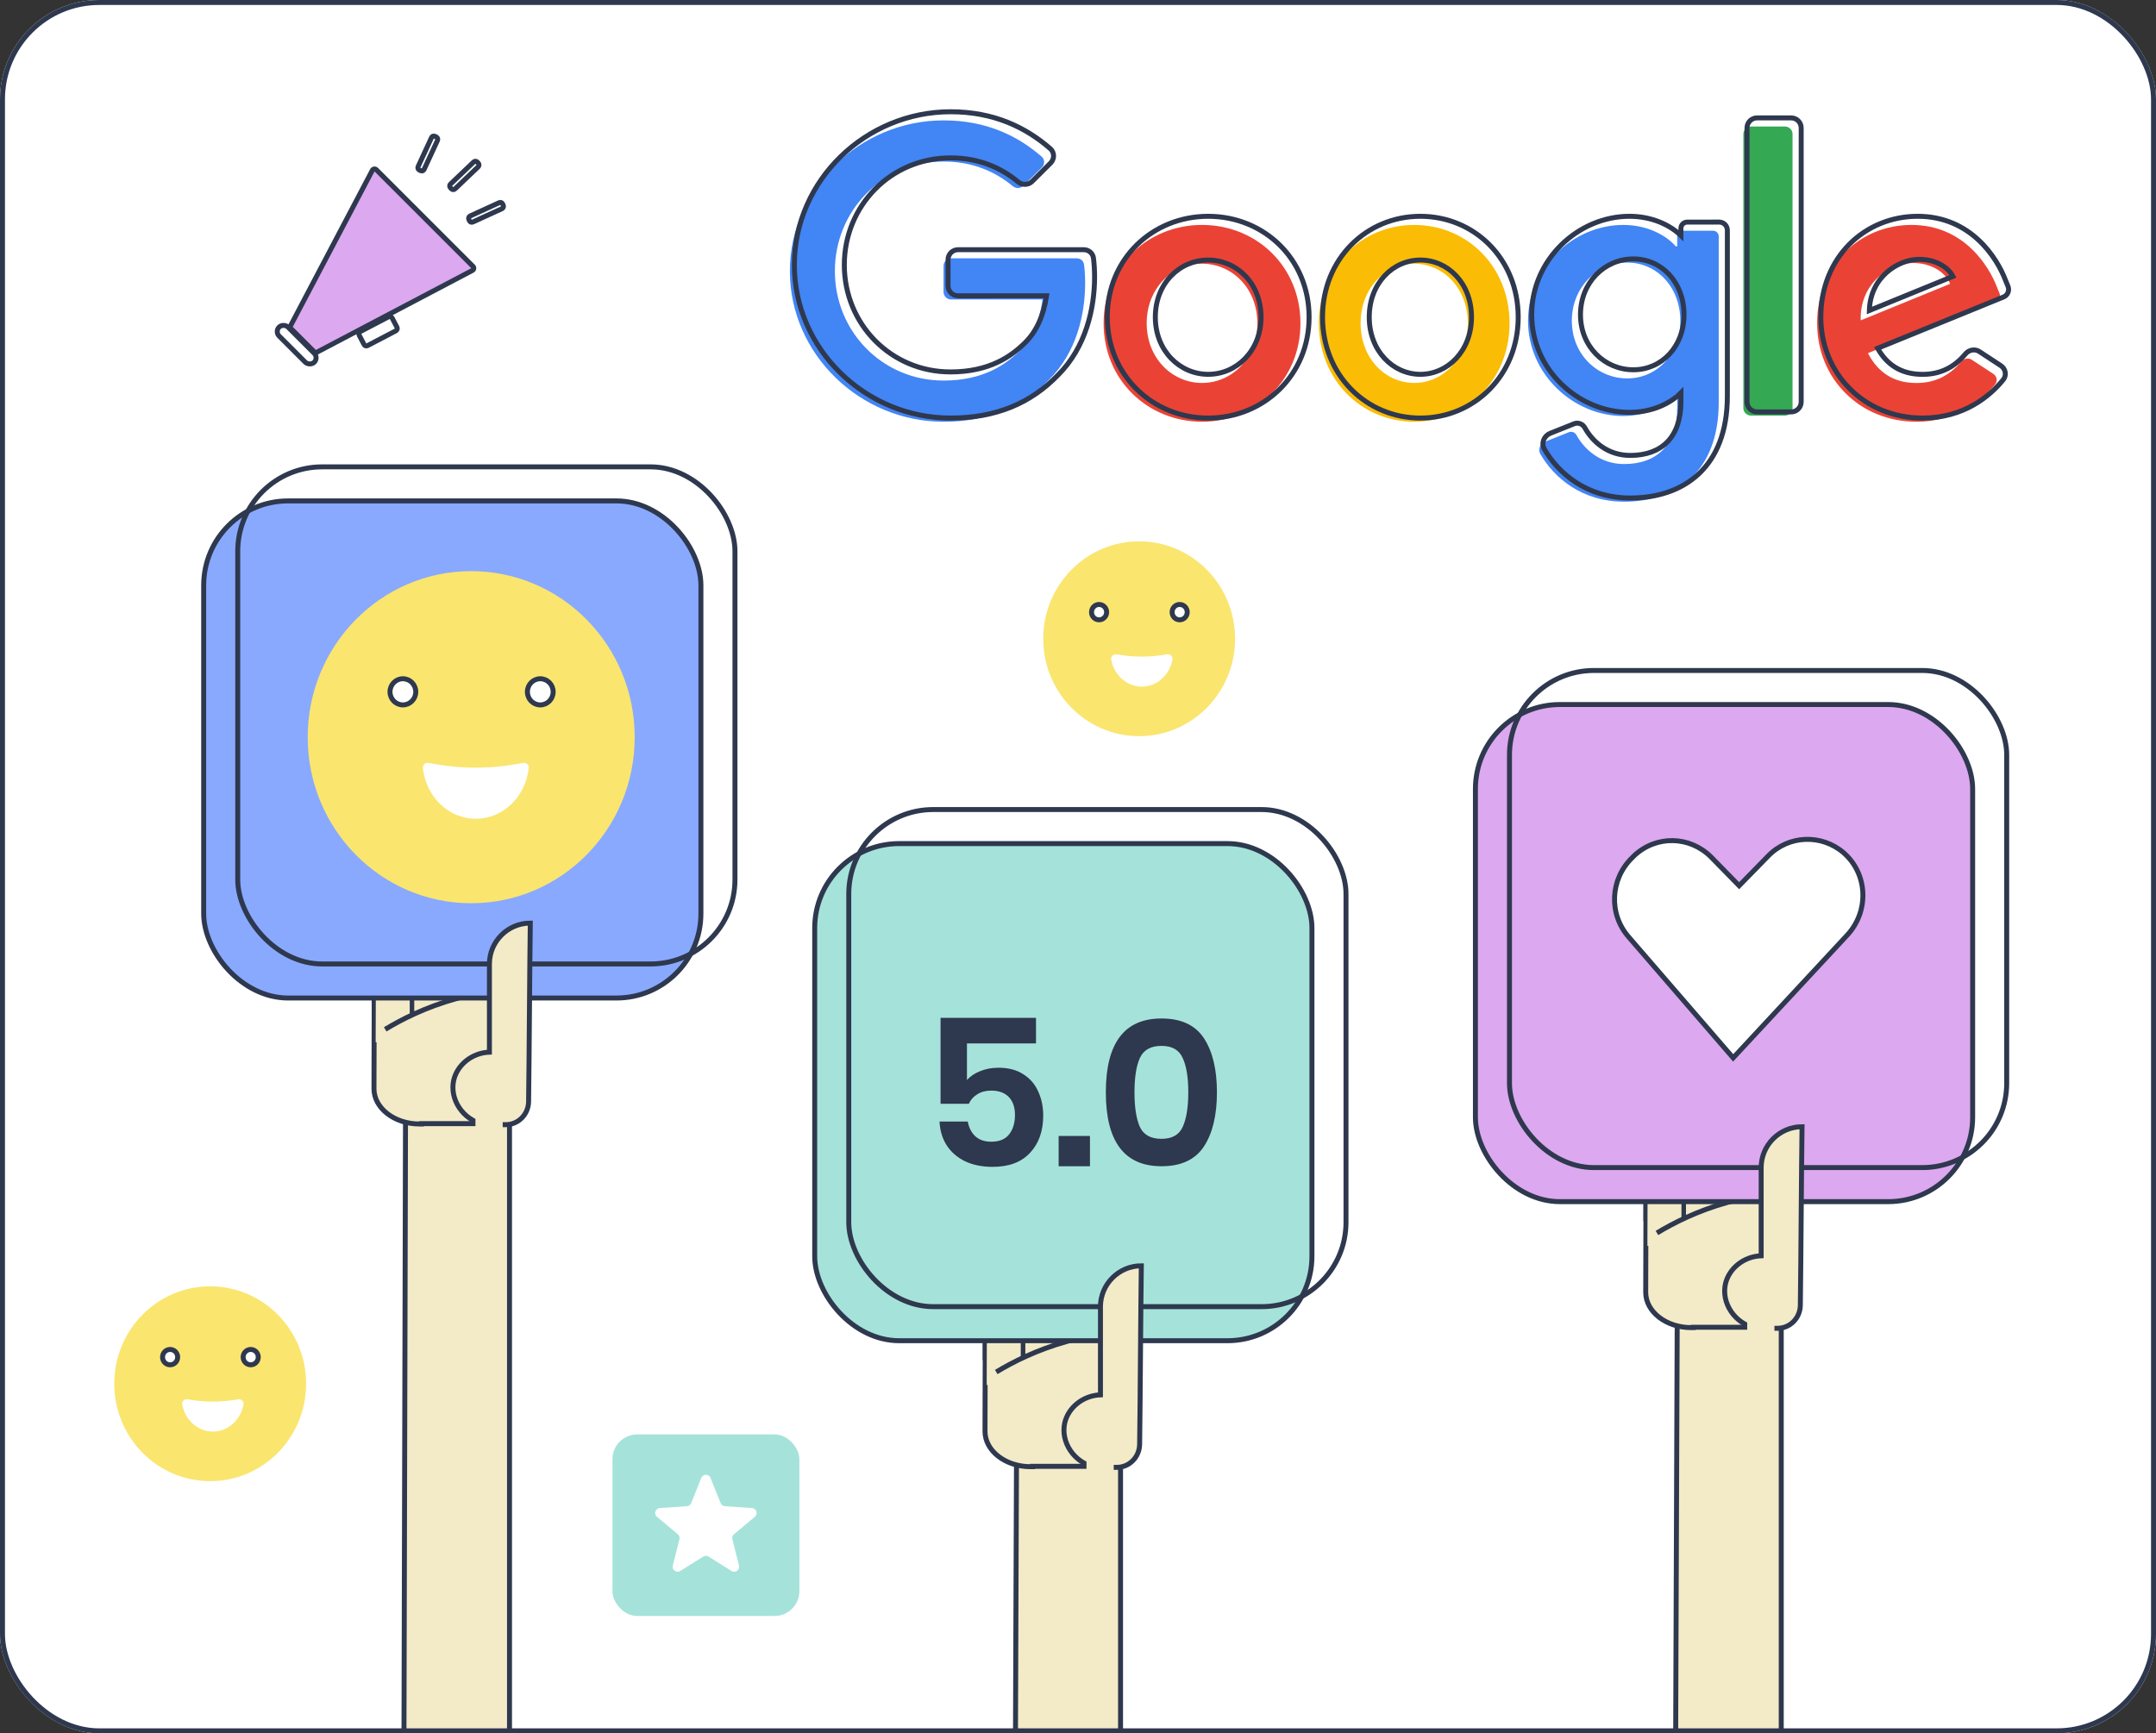 <svg width="434" height="349" viewBox="0 0 434 349" fill="none" xmlns="http://www.w3.org/2000/svg">
<rect x="0" y="0" width="434" height="349" fill="#333333" stroke="none"/>
<g clip-path="url(#clip0_1005_289)">
<rect width="434" height="349" rx="20" fill="white"/>
<path d="M337.311 349.444L337.654 256.481L358.563 255.796V349.444H337.311Z" fill="#F3EAC8" stroke="#2E384E" stroke-miterlimit="10"/>
<path d="M340.855 267.313H340.445C335.383 267.313 331.279 264.111 331.279 260.212L331.347 235.777L362.129 235.986V259.795C362.129 263.902 357.819 267.243 352.484 267.243H340.855V267.313Z" fill="#F3EAC8" stroke="#2E384E" stroke-miterlimit="10"/>
<path d="M346.704 210.274H338.888V245.649H346.704V210.274Z" fill="#F3EAC8" stroke="#2E384E" stroke-miterlimit="10"/>
<path d="M338.82 210.412H331.279L331.323 245.375H338.82V210.412Z" fill="#F3EAC8" stroke="#2E384E" stroke-miterlimit="10"/>
<path d="M354.52 210.274H346.704V245.649H354.52V210.274Z" fill="#F3EAC8" stroke="#2E384E" stroke-miterlimit="10"/>
<path d="M361.649 210.206H354.45V245.581H361.649V210.206Z" fill="#F3EAC8" stroke="#2E384E" stroke-miterlimit="10"/>
<path d="M338.477 239.205H331.659L331.621 250.86L338.477 250.724V239.205Z" fill="#F3EAC8"/>
<path d="M333.541 248.255C336.832 246.266 341.631 243.798 347.801 242.085C353.422 240.508 358.359 240.096 362.061 240.028C362.061 242.976 362.061 245.992 362.061 248.94" fill="#F3EAC8"/>
<path d="M333.541 248.255C336.832 246.266 341.631 243.798 347.801 242.085C353.422 240.508 358.359 240.096 362.061 240.028C362.061 242.976 362.061 245.992 362.061 248.94" stroke="#2E384E" stroke-miterlimit="10"/>
<rect x="297" y="141.856" width="100.092" height="100.092" rx="17" fill="#DCA8EF" stroke="#2E384E" stroke-miterlimit="10"/>
<path d="M348.883 213L327.852 188.661C323.766 183.99 324.127 176.983 328.573 172.681L328.934 172.312C333.38 168.133 340.11 168.256 344.436 172.558L350.085 178.336L355.973 172.312C360.059 168.133 366.669 167.887 371.115 171.698C376.043 176 376.283 183.498 371.836 188.292L348.883 213Z" fill="white" stroke="#2E384E" stroke-miterlimit="10"/>
<rect x="303.856" y="135" width="100.092" height="100.092" rx="17" stroke="#2E384E" stroke-miterlimit="10"/>
<path d="M362.404 262.857C362.541 253.122 362.609 236.6 362.746 226.865C358.222 226.865 354.52 230.567 354.52 235.092V252.848C350.955 252.985 348.007 255.453 347.321 258.538C346.499 262.308 349.104 266.49 353.491 267.45H357.81C360.278 267.45 362.335 265.462 362.404 262.857Z" fill="#F3EAC8" stroke="#2E384E" stroke-miterlimit="10"/>
<path d="M357.193 258.812H351.708V269.781H357.193V258.812Z" fill="#F3EAC8"/>
<path d="M204.311 377.444L204.654 284.481L225.563 283.796V377.444H204.311Z" fill="#F3EAC8" stroke="#2E384E" stroke-miterlimit="10"/>
<path d="M207.855 295.313H207.445C202.383 295.313 198.279 292.111 198.279 288.212L198.347 263.777L229.129 263.986V287.795C229.129 291.902 224.819 295.243 219.484 295.243H207.855V295.313Z" fill="#F3EAC8" stroke="#2E384E" stroke-miterlimit="10"/>
<path d="M213.704 238.274H205.888V273.649H213.704V238.274Z" fill="#F3EAC8" stroke="#2E384E" stroke-miterlimit="10"/>
<path d="M205.82 238.412H198.279L198.323 273.375H205.82V238.412Z" fill="#F3EAC8" stroke="#2E384E" stroke-miterlimit="10"/>
<path d="M221.52 238.274H213.704V273.649H221.52V238.274Z" fill="#F3EAC8" stroke="#2E384E" stroke-miterlimit="10"/>
<path d="M228.649 238.206H221.45V273.581H228.649V238.206Z" fill="#F3EAC8" stroke="#2E384E" stroke-miterlimit="10"/>
<path d="M205.477 267.205H198.659L198.621 278.86L205.477 278.724V267.205Z" fill="#F3EAC8"/>
<path d="M200.541 276.254C203.832 274.266 208.631 271.798 214.801 270.084C220.422 268.508 225.359 268.096 229.061 268.028C229.061 270.976 229.061 273.992 229.061 276.94" fill="#F3EAC8"/>
<path d="M200.541 276.254C203.832 274.266 208.631 271.798 214.801 270.084C220.422 268.508 225.359 268.096 229.061 268.028C229.061 270.976 229.061 273.992 229.061 276.94" stroke="#2E384E" stroke-miterlimit="10"/>
<rect x="164" y="169.856" width="100.092" height="100.092" rx="17" fill="#A5E3DA" stroke="#2E384E" stroke-miterlimit="10"/>
<path d="M233.806 234.82C226.337 234.82 222.602 229.854 222.602 219.923C222.602 210.02 226.337 205.069 233.806 205.069C237.761 205.069 240.611 206.396 242.353 209.052C244.096 211.708 244.967 215.331 244.967 219.923C244.967 224.543 244.096 228.181 242.353 230.836C240.611 233.492 237.761 234.82 233.806 234.82ZM238.079 226.894C238.826 225.262 239.2 222.939 239.2 219.923C239.2 216.936 238.826 214.64 238.079 213.035C237.36 211.403 235.936 210.587 233.806 210.587C231.648 210.587 230.196 211.403 229.449 213.035C228.73 214.64 228.37 216.936 228.37 219.923C228.37 222.939 228.73 225.262 229.449 226.894C230.196 228.499 231.648 229.301 233.806 229.301C235.936 229.301 237.36 228.499 238.079 226.894Z" fill="#2E384E"/>
<path d="M219.41 228.72V234.82H213.103V228.72H219.41Z" fill="#2E384E"/>
<path d="M208.546 210.089H194.645V217.475C195.282 216.728 196.153 216.134 197.259 215.691C198.394 215.221 199.638 214.986 200.994 214.986C203.013 214.986 204.687 215.428 206.015 216.313C207.37 217.171 208.366 218.333 209.002 219.799C209.666 221.237 209.998 222.842 209.998 224.612C209.998 227.738 209.113 230.241 207.342 232.123C205.6 234.004 203.096 234.944 199.832 234.944C197.702 234.944 195.849 234.571 194.272 233.824C192.695 233.049 191.464 231.984 190.579 230.629C189.694 229.246 189.21 227.641 189.127 225.815H194.811C195.033 227.06 195.544 228.056 196.347 228.803C197.149 229.522 198.214 229.882 199.542 229.882C201.146 229.882 202.336 229.398 203.11 228.43C203.912 227.434 204.313 226.12 204.313 224.488C204.313 222.939 203.898 221.735 203.069 220.878C202.239 220.02 201.063 219.591 199.542 219.591C198.435 219.591 197.495 219.84 196.72 220.338C195.946 220.809 195.378 221.445 195.019 222.247H189.334V204.944H208.546V210.089Z" fill="#2E384E"/>
<rect x="170.856" y="163" width="100.092" height="100.092" rx="17" stroke="#2E384E" stroke-miterlimit="10"/>
<path d="M229.404 290.857C229.541 281.122 229.609 264.6 229.746 254.865C225.222 254.865 221.52 258.567 221.52 263.092V280.848C217.955 280.985 215.007 283.453 214.321 286.538C213.499 290.308 216.104 294.49 220.491 295.45H224.81C227.278 295.45 229.335 293.462 229.404 290.857Z" fill="#F3EAC8" stroke="#2E384E" stroke-miterlimit="10"/>
<path d="M224.193 286.812H218.708V297.781H224.193V286.812Z" fill="#F3EAC8"/>
<path d="M81.311 352.5L81.654 215.481L102.563 214.796V352.5H81.311Z" fill="#F3EAC8" stroke="#2E384E" stroke-miterlimit="10"/>
<path d="M84.855 226.313H84.445C79.383 226.313 75.279 223.111 75.279 219.212L75.347 194.777L106.129 194.986V218.795C106.129 222.902 101.819 226.243 96.484 226.243H84.855V226.313Z" fill="#F3EAC8" stroke="#2E384E" stroke-miterlimit="10"/>
<path d="M90.704 169.274H82.888V204.649H90.704V169.274Z" fill="#F3EAC8" stroke="#2E384E" stroke-miterlimit="10"/>
<path d="M82.82 169.412H75.279L75.323 204.375H82.82V169.412Z" fill="#F3EAC8" stroke="#2E384E" stroke-miterlimit="10"/>
<path d="M98.52 169.274H90.704V204.649H98.52V169.274Z" fill="#F3EAC8" stroke="#2E384E" stroke-miterlimit="10"/>
<path d="M105.649 169.206H98.45V204.581H105.649V169.206Z" fill="#F3EAC8" stroke="#2E384E" stroke-miterlimit="10"/>
<path d="M82.477 198.205H75.659L75.621 209.86L82.477 209.724V198.205Z" fill="#F3EAC8"/>
<path d="M77.541 207.254C80.832 205.266 85.631 202.798 91.801 201.084C97.422 199.508 102.359 199.096 106.061 199.028C106.061 201.976 106.061 204.992 106.061 207.94" fill="#F3EAC8"/>
<path d="M77.541 207.254C80.832 205.266 85.631 202.798 91.801 201.084C97.422 199.508 102.359 199.096 106.061 199.028C106.061 201.976 106.061 204.992 106.061 207.94" stroke="#2E384E" stroke-miterlimit="10"/>
<rect x="41" y="100.856" width="100.092" height="100.092" rx="17" fill="#89A9FF" stroke="#2E384E" stroke-miterlimit="10"/>
<ellipse cx="94.852" cy="148.432" rx="32.913" ry="33.432" fill="#FAE56F"/>
<path d="M105.235 153.613C105.876 153.484 106.494 153.973 106.427 154.622C105.831 160.381 101.29 164.859 95.777 164.859C90.263 164.859 85.722 160.381 85.127 154.622C85.06 153.973 85.678 153.484 86.319 153.613C88.122 153.978 91.681 154.569 95.777 154.569C99.872 154.569 103.431 153.978 105.235 153.613Z" fill="white"/>
<ellipse cx="108.758" cy="139.298" rx="2.593" ry="2.634" fill="white" stroke="#2E384E" stroke-miterlimit="10"/>
<ellipse cx="81.101" cy="139.298" rx="2.593" ry="2.634" fill="white" stroke="#2E384E" stroke-miterlimit="10"/>
<rect x="47.856" y="94" width="100.092" height="100.092" rx="17" stroke="#2E384E" stroke-miterlimit="10"/>
<path d="M106.404 221.857C106.541 212.122 106.609 195.6 106.746 185.865C102.222 185.865 98.52 189.567 98.52 194.092V211.848C94.955 211.985 92.007 214.453 91.321 217.538C90.499 221.308 93.104 225.49 97.491 226.45H101.81C104.278 226.45 106.335 224.462 106.404 221.857Z" fill="#F3EAC8" stroke="#2E384E" stroke-miterlimit="10"/>
<path d="M101.193 217.812H95.708V228.781H101.193V217.812Z" fill="#F3EAC8"/>
<rect x="123.28" y="288.817" width="37.634" height="36.559" rx="5" fill="#A5E3DA"/>
<path d="M141.17 297.579C141.506 296.743 142.69 296.743 143.026 297.579L145.062 302.65C145.205 303.006 145.539 303.249 145.922 303.275L151.374 303.644C152.273 303.705 152.639 304.832 151.947 305.41L147.754 308.913C147.46 309.159 147.332 309.552 147.426 309.924L148.759 315.223C148.979 316.097 148.021 316.793 147.257 316.314L142.63 313.409C142.305 313.205 141.891 313.205 141.566 313.409L136.939 316.314C136.175 316.793 135.217 316.097 135.437 315.223L136.77 309.924C136.864 309.552 136.736 309.159 136.442 308.913L132.249 305.41C131.557 304.832 131.923 303.705 132.822 303.644L138.274 303.275C138.657 303.249 138.991 303.006 139.134 302.65L141.17 297.579Z" fill="white"/>
<ellipse cx="229.309" cy="128.613" rx="19.309" ry="19.613" fill="#FAE56F"/>
<path d="M234.876 131.753C235.519 131.637 236.14 132.129 236.025 132.772C235.467 135.893 232.915 138.25 229.852 138.25C226.788 138.25 224.236 135.893 223.678 132.772C223.563 132.129 224.184 131.637 224.827 131.753C225.974 131.96 227.798 132.213 229.852 132.213C231.905 132.213 233.729 131.96 234.876 131.753Z" fill="white"/>
<ellipse cx="237.467" cy="123.255" rx="1.521" ry="1.545" fill="white" stroke="#2E384E" stroke-miterlimit="10"/>
<ellipse cx="221.242" cy="123.255" rx="1.521" ry="1.545" fill="white" stroke="#2E384E" stroke-miterlimit="10"/>
<ellipse cx="42.309" cy="278.613" rx="19.309" ry="19.613" fill="#FAE56F"/>
<path d="M47.876 281.753C48.519 281.637 49.14 282.129 49.025 282.772C48.467 285.893 45.916 288.25 42.852 288.25C39.788 288.25 37.236 285.893 36.678 282.772C36.563 282.129 37.184 281.637 37.827 281.753C38.974 281.96 40.798 282.213 42.852 282.213C44.905 282.213 46.729 281.96 47.876 281.753Z" fill="white"/>
<ellipse cx="50.467" cy="273.255" rx="1.521" ry="1.545" fill="white" stroke="#2E384E" stroke-miterlimit="10"/>
<ellipse cx="34.242" cy="273.255" rx="1.521" ry="1.545" fill="white" stroke="#2E384E" stroke-miterlimit="10"/>
<path d="M261.78 65.101C261.78 76.508 252.884 84.913 241.968 84.913C231.051 84.913 222.155 76.508 222.155 65.101C222.155 53.614 231.051 45.289 241.968 45.289C252.884 45.289 261.78 53.614 261.78 65.101ZM253.107 65.101C253.107 57.973 247.951 53.096 241.968 53.096C235.984 53.096 230.828 57.973 230.828 65.101C230.828 72.158 235.984 77.106 241.968 77.106C247.951 77.106 253.107 72.149 253.107 65.101Z" fill="#EA4335"/>
<path d="M303.872 65.101C303.872 76.508 295.255 84.913 284.679 84.913C274.103 84.913 265.486 76.508 265.486 65.101C265.486 53.623 274.103 45.289 284.679 45.289C295.255 45.289 303.872 53.614 303.872 65.101ZM295.47 65.101C295.47 57.973 290.476 53.096 284.679 53.096C278.882 53.096 273.888 57.973 273.888 65.101C273.888 72.158 278.882 77.106 284.679 77.106C290.476 77.106 295.47 72.149 295.47 65.101Z" fill="#FBBC05"/>
<path d="M344.831 46.452C345.463 46.452 345.976 46.964 345.976 47.596V80.997C345.976 95.207 337.255 101.011 326.945 101.011C318.327 101.011 312.757 96.093 310.074 91.419C309.54 90.489 310.018 89.343 311.014 88.945L315.822 87.022C316.395 86.792 317.043 87.063 317.343 87.603C318.934 90.472 322.117 93.437 326.936 93.437C333.535 93.437 337.625 89.525 337.625 82.159V79.392H337.318C335.35 81.725 331.558 83.764 326.773 83.764C316.761 83.764 307.589 75.384 307.589 64.6C307.589 53.738 316.761 45.289 326.773 45.289C331.549 45.289 335.341 47.327 337.318 49.592H337.625V47.221C337.625 46.8 337.966 46.459 338.386 46.459L344.831 46.452ZM338.248 64.6C338.248 57.825 333.544 52.871 327.559 52.871C321.492 52.871 316.409 57.825 316.409 64.6C316.409 71.306 321.492 76.191 327.559 76.191C333.544 76.191 338.248 71.306 338.248 64.6Z" fill="#4285F4"/>
<path d="M359.313 25.476C360.155 25.476 360.838 26.159 360.838 27.001V82.151C360.838 82.993 360.155 83.675 359.313 83.675H352.456C351.614 83.675 350.932 82.993 350.932 82.151V27.001C350.932 26.159 351.614 25.476 352.456 25.476H359.313Z" fill="#34A853"/>
<path d="M394.793 72.815C395.322 72.179 396.242 71.992 396.934 72.446L401.253 75.278C401.968 75.747 402.161 76.715 401.623 77.379C399.004 80.609 393.895 84.913 385.775 84.913C374.333 84.913 365.789 76.213 365.789 65.101C365.789 53.319 374.406 45.289 384.785 45.289C395.237 45.289 400.349 53.471 402.02 57.892L402.505 59.084C402.744 59.669 402.463 60.337 401.878 60.575L376.013 71.112C378.074 75.088 381.28 77.115 385.775 77.115C389.716 77.115 392.6 75.446 394.793 72.815ZM374.56 64.502L392.558 57.151C391.568 54.677 388.59 52.953 385.085 52.953C380.59 52.953 374.333 56.856 374.56 64.502Z" fill="#EA4335"/>
<path d="M191.462 60.301C190.619 60.301 189.936 59.619 189.936 58.776V53.537C189.936 52.695 190.619 52.013 191.461 52.013H216.759C217.491 52.013 218.124 52.533 218.217 53.259C218.363 54.406 218.437 55.674 218.437 57.016C218.437 63.235 216.728 70.925 211.219 76.404C205.861 81.954 199.014 84.914 189.945 84.914C173.135 84.914 159 71.295 159 54.576C159 37.857 173.135 24.238 189.945 24.238C198.54 24.238 204.851 27.339 209.687 31.543C210.335 32.107 210.344 33.098 209.735 33.704L206.007 37.411C205.426 37.989 204.495 38 203.864 37.478C200.418 34.628 195.903 32.527 189.936 32.527C177.661 32.527 168.06 42.367 168.06 54.576C168.06 66.785 177.661 76.624 189.936 76.624C197.899 76.624 202.433 73.445 205.338 70.555C207.694 68.212 209.244 64.865 209.855 60.293L191.462 60.301Z" fill="#4285F4"/>
<path d="M243.206 84.175C254.391 84.175 263.518 75.554 263.518 63.863C263.518 52.09 254.389 43.55 243.206 43.55C232.022 43.55 222.894 52.09 222.894 63.863C222.894 75.554 232.021 84.175 243.206 84.175ZM243.206 52.358C248.897 52.358 253.845 56.994 253.845 63.863C253.845 70.654 248.895 75.368 243.206 75.368C237.517 75.368 232.566 70.662 232.566 63.863C232.566 56.994 237.515 52.358 243.206 52.358Z" stroke="#2E384E"/>
<path d="M285.918 84.175C296.777 84.175 305.612 75.539 305.612 63.863C305.612 52.105 296.776 43.55 285.918 43.55C275.061 43.55 266.225 52.114 266.225 63.863C266.225 75.539 275.06 84.175 285.918 84.175ZM285.918 52.358C291.408 52.358 296.21 56.979 296.21 63.863C296.21 70.669 291.406 75.368 285.918 75.368C280.431 75.368 275.627 70.678 275.627 63.863C275.627 56.979 280.429 52.358 285.918 52.358Z" stroke="#2E384E"/>
<path d="M347.715 46.358C347.715 45.449 346.978 44.713 346.07 44.714L339.625 44.721C338.928 44.722 338.364 45.287 338.364 45.983V47.425C336.181 45.305 332.507 43.55 328.013 43.55C317.735 43.55 308.328 52.214 308.328 63.362C308.328 74.435 317.738 83.026 328.013 83.026C332.51 83.026 336.185 81.276 338.364 79.101V80.921C338.364 84.513 337.368 87.193 335.636 88.974C333.905 90.752 331.376 91.699 328.175 91.699C323.589 91.699 320.551 88.884 319.019 86.123C318.612 85.388 317.709 84.986 316.875 85.32L312.068 87.243C310.827 87.739 310.175 89.203 310.88 90.43C313.632 95.225 319.351 100.273 328.184 100.273C333.428 100.273 338.321 98.796 341.906 95.461C345.499 92.118 347.715 86.97 347.715 79.759V46.358ZM328.798 52.133C334.47 52.133 338.987 56.824 338.987 63.362C338.987 69.825 334.476 74.452 328.798 74.452C323.014 74.452 318.149 69.799 318.149 63.362C318.149 56.85 323.02 52.133 328.798 52.133Z" stroke="#2E384E"/>
<path d="M362.577 25.763C362.577 24.645 361.671 23.738 360.553 23.738H353.695C352.577 23.738 351.671 24.645 351.671 25.763V80.913C351.671 82.031 352.577 82.937 353.695 82.937H360.553C361.671 82.937 362.577 82.031 362.577 80.913V25.763Z" stroke="#2E384E"/>
<path d="M398.447 70.79C397.52 70.182 396.321 70.448 395.647 71.257C393.537 73.79 390.787 75.377 387.014 75.377C384.844 75.377 383.013 74.889 381.484 73.941C380.084 73.075 378.911 71.808 377.958 70.127L403.306 59.8C404.146 59.457 404.55 58.498 404.207 57.658L403.724 56.471C402.023 51.974 396.783 43.55 386.024 43.55C375.365 43.55 366.528 51.809 366.528 63.863C366.528 75.251 375.296 84.175 387.014 84.175C395.332 84.175 400.572 79.76 403.251 76.455C403.992 75.541 403.705 74.238 402.766 73.622L398.447 70.79ZM393.123 55.648L376.298 62.521C376.484 55.69 382.2 52.215 386.324 52.215C389.461 52.215 392.061 53.651 393.123 55.648Z" stroke="#2E384E"/>
<path d="M190.836 57.538C190.836 58.657 191.743 59.563 192.861 59.563L210.677 59.555C210.028 63.755 208.548 66.812 206.385 68.963C203.551 71.782 199.137 74.886 191.336 74.886C179.343 74.886 169.96 65.277 169.96 53.338C169.96 41.399 179.343 31.789 191.336 31.789C197.172 31.789 201.577 33.84 204.945 36.625C205.76 37.299 206.983 37.3 207.76 36.528L211.487 32.82C212.291 32.02 212.294 30.691 211.415 29.927C206.5 25.655 200.076 22.5 191.345 22.5C174.271 22.5 159.9 36.331 159.9 53.338C159.9 70.345 174.271 84.175 191.345 84.175C200.537 84.175 207.516 81.169 212.975 75.517C218.61 69.909 220.337 62.069 220.337 55.778C220.337 54.418 220.261 53.128 220.112 51.958C219.986 50.964 219.124 50.274 218.158 50.274H192.861C191.742 50.274 190.836 51.181 190.836 52.299V57.538Z" stroke="#2E384E"/>
<rect x="78.68" y="63.541" width="3.184" height="7.481" rx="0.5" transform="rotate(62.404 78.68 63.541)" fill="white" stroke="#2E384E"/>
<rect x="100.963" y="40.593" width="1.331" height="7.481" rx="0.5" transform="rotate(65.425 100.963 40.593)" fill="white" stroke="#2E384E"/>
<rect x="95.719" y="32.263" width="1.331" height="7.481" rx="0.5" transform="rotate(46.377 95.719 32.263)" fill="white" stroke="#2E384E"/>
<rect x="87.079" y="27.232" width="1.331" height="7.481" rx="0.5" transform="rotate(24.779 87.079 27.232)" fill="white" stroke="#2E384E"/>
<path d="M58.582 66.164C58.428 66.009 58.391 65.771 58.493 65.577L74.954 34.291C75.111 33.993 75.512 33.932 75.75 34.17L95.227 53.647C95.466 53.886 95.405 54.287 95.106 54.444L63.82 70.904L64.053 71.346L63.82 70.904C63.626 71.006 63.388 70.97 63.233 70.815L58.582 66.164Z" fill="#DCA8EF" stroke="#2E384E"/>
<rect x="55.286" y="66.759" width="2.537" height="10.004" rx="1.268" transform="rotate(-45 55.286 66.759)" fill="white" stroke="#2E384E"/>
</g>
<rect x="0.5" y="0.5" width="433" height="348" rx="19.5" stroke="#2E384E"/>
<defs>
<clipPath id="clip0_1005_289">
<rect width="434" height="349" rx="20" fill="white"/>
</clipPath>
</defs>
</svg>
